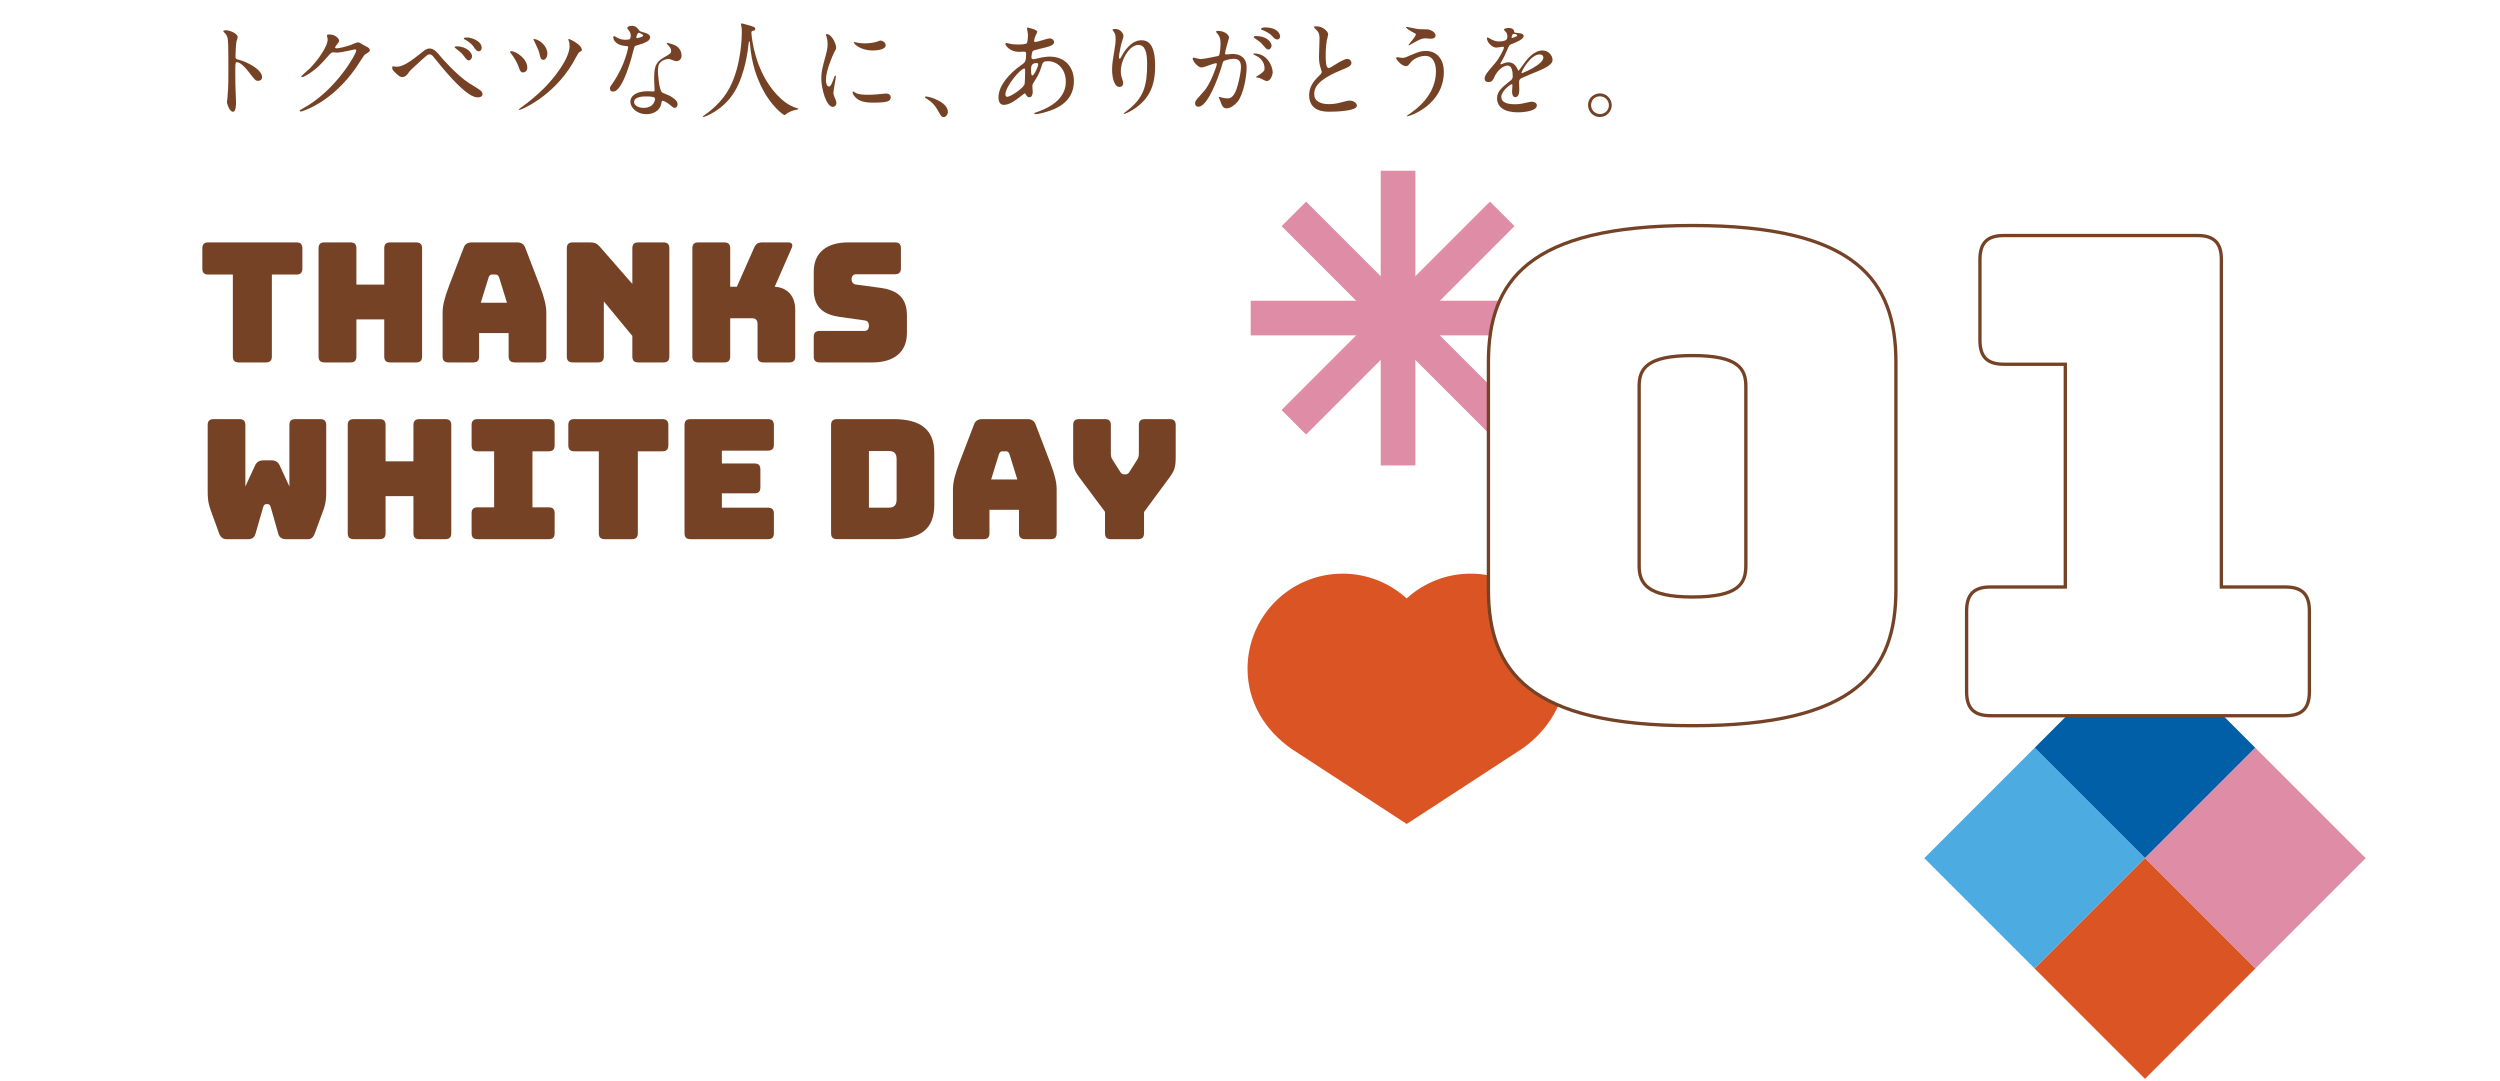 <?xml version="1.0" encoding="UTF-8"?>
<svg id="_レイヤー_1" data-name="レイヤー 1" xmlns="http://www.w3.org/2000/svg" xmlns:xlink="http://www.w3.org/1999/xlink" viewBox="0 0 749.72 324.15">
  <defs>
    <style>
      .cls-1 {
        fill: none;
      }

      .cls-2 {
        fill: #4cabe1;
      }

      .cls-3 {
        fill: #764226;
      }

      .cls-4 {
        fill: #df8ca6;
      }

      .cls-5 {
        fill: #005fa7;
      }

      .cls-6 {
        fill: url(#Unnamed_Pattern_2);
      }

      .cls-7, .cls-8 {
        fill: #fff;
      }

      .cls-9 {
        fill: #db5424;
      }

      .cls-8 {
        stroke: #764226;
        stroke-miterlimit: 10;
      }

      .cls-10 {
        clip-path: url(#clippath);
      }
    </style>
    <clipPath id="clippath">
      <rect class="cls-1" width="749.72" height="324.15"/>
    </clipPath>
    <pattern id="Unnamed_Pattern_2" data-name="Unnamed Pattern 2" x="0" y="0" width="54.71" height="54.71" patternTransform="translate(-4187.68 -4975.67) scale(.38)" patternUnits="userSpaceOnUse" viewBox="0 0 54.71 54.71">
      <g>
        <rect class="cls-1" x="0" width="54.71" height="54.71"/>
        <circle class="cls-7" cx="27.35" cy="27.35" r="7.32"/>
        <path class="cls-7" d="M0,0v7.32c4.05,0,7.32-3.28,7.32-7.32H0Z"/>
        <path class="cls-7" d="M54.71,54.71v-7.32c-4.05,0-7.32,3.28-7.32,7.32h7.32Z"/>
        <path class="cls-7" d="M54.71,0v7.32c-4.05,0-7.32-3.28-7.32-7.32h7.32Z"/>
        <path class="cls-7" d="M0,54.71v-7.32c4.05,0,7.32,3.28,7.32,7.32H0Z"/>
      </g>
    </pattern>
  </defs>
  <g class="cls-10">
    <g>
      <rect class="cls-6" y="229.58" width="296.58" height="98.12"/>
      <g>
        <rect class="cls-5" x="619.85" y="200.87" width="46.8" height="46.8" transform="translate(29.82 520.53) rotate(-45)"/>
        <rect class="cls-4" x="652.94" y="233.96" width="46.8" height="46.8" transform="translate(16.12 553.62) rotate(-45)"/>
        <rect class="cls-2" x="586.76" y="233.96" width="46.8" height="46.8" transform="translate(-3.27 506.82) rotate(-45)"/>
        <rect class="cls-9" x="619.85" y="267.05" width="46.8" height="46.8" transform="translate(-16.97 539.92) rotate(-45)"/>
      </g>
      <path class="cls-9" d="M469.54,200.54c0-15.75-12.77-28.51-28.51-28.51-7.4,0-14.14,2.82-19.2,7.44-5.07-4.62-11.81-7.44-19.2-7.44-15.75,0-28.51,12.77-28.51,28.51,0,10.11,5.31,18.53,13.2,24.05h0s.13.08.13.08c.97.61,34.4,22.43,34.4,22.43,0,0,33.43-21.82,34.4-22.43l.13-.07h0c7.88-5.52,13.2-13.94,13.2-24.05Z"/>
      <g>
        <rect class="cls-4" x="414.06" y="51.2" width="10.4" height="88.39"/>
        <rect class="cls-4" x="414.06" y="51.2" width="10.4" height="88.39" transform="translate(55.35 324.4) rotate(-45)"/>
        <rect class="cls-4" x="414.06" y="51.2" width="10.4" height="88.39" transform="translate(323.87 514.64) rotate(-90)"/>
        <rect class="cls-4" x="414.06" y="51.2" width="10.4" height="88.39" transform="translate(648.26 459.3) rotate(-135)"/>
      </g>
      <g>
        <path class="cls-8" d="M507.56,217.63c-49.2,0-61.2-16.4-61.2-40.8v-68.2c0-24.4,12-41,61.2-41s61,16.6,61,41v68.2c0,24.4-11.8,40.8-61,40.8ZM507.56,179.03c13.8,0,16-4,16-9.4v-53.8c0-5.2-2.2-9.2-16-9.2s-16,4-16,9.2v53.8c0,5.4,2.4,9.4,16,9.4Z"/>
        <path class="cls-8" d="M596.96,214.63c-5,0-7.2-2.2-7.2-7.2v-24.2c0-5,2.2-7.2,7.2-7.2h22.4v-66.8h-18.4c-5,0-7.2-2.2-7.2-7.2v-24.2c0-5,2.2-7.2,7.2-7.2h58c5,0,7.2,2.2,7.2,7.2v98.2h19.2c5,0,7.2,2.2,7.2,7.2v24.2c0,5-2.2,7.2-7.2,7.2h-88.4Z"/>
      </g>
      <g>
        <g>
          <path class="cls-3" d="M67.83,9.08c1.15,0,3.46,1.02,3.46,2.05,0,.22-.32,1.15-.38,1.34-.16.8-.29,3.65-.29,4.45,0,.7.13.8,1.06,1.02,1.95.45,6.91,2.78,6.91,5.18,0,1.06-.99,1.12-1.15,1.12-.8,0-.9-.13-3.04-2.91-.9-1.18-2.4-2.69-3.39-2.69-.32,0-.45,0-.45,2.37,0,3.39.03,5.09.16,7.97.03.35.06,1.15.06,1.63,0,.8,0,2.91-.93,2.91s-1.79-2.18-1.79-3.01c0-.13.13-.8.13-.93.22-2.66.29-3.49.29-7.42,0-9.15,0-10.18-.38-11.2-.26-.67-.58-.99-1.09-1.47l-.06-.13c.03-.29.86-.29.9-.29Z"/>
          <path class="cls-3" d="M98.04,10.65c0-.32.45-.32.7-.32,2.24,0,2.98,1.66,2.98,1.79,0,.38-.32.8-.96,1.6-.16.22-.26.35-.26.51,0,.26.38.26.51.26.32,0,2.69-.35,4.86-1.28.38-.16,1.15-.51,1.5-.51.29,0,.45.1,1.76.86.19.1,1.02.54,1.18.64.35.22.61.54.61.8,0,.45-.22.58-1.28,1.22-.35.22-.48.42-1.6,2.14-1.63,2.56-5.09,7.81-11.46,12.03-3.52,2.3-6.17,3.07-6.37,3.07-.16,0-.29-.13-.29-.29,0-.13.1-.19,1.09-.74,9.76-5.38,15.84-16.29,15.84-17.28,0-.29-.26-.35-.35-.35-.06,0-4.48.99-5.25.99-.19,0-1.06-.1-1.25-.1-.61,0-.67.06-2.02,1.6-1.95,2.18-2.75,3.01-4.35,4.16-1.31.96-2.69,1.7-3.07,1.7-.16,0-.22-.1-.22-.19,0-.22,2.14-2.02,2.53-2.4,2.59-2.59,5.63-7.01,5.38-8.93-.03-.16-.22-.86-.22-.99Z"/>
          <path class="cls-3" d="M132.07,16.89c.19.26,4.83,5.6,8.58,8.03.54.35,2.94,1.79,3.36,2.14.19.13.7.58.7,1.18,0,.74-.77.96-1.34.96-.93,0-3.36,0-11.29-9.6-.38-.45-1.95-2.43-2.3-2.82-.16-.16-.54-.48-.96-.48-.54,0-.58,0-5.09,4.19-.83.77-.9.83-1.44,1.63-.32.48-.9.99-1.6.99s-1.22-.35-2.69-1.86c-.13-.16-.38-.42-.38-.99,0-.16.03-.38.22-.38.16,0,.83.13.99.13,1.47,0,3.1-.61,7.1-3.84,1.5-1.22,2.02-1.63,2.91-1.63,1.28,0,2.37,1.25,3.23,2.34ZM141.57,16.86c0,.45-.38,1.25-.96,1.25-.45,0-.74-.26-1.63-1.47-.54-.74-.9-1.02-2.18-2.02-.16-.13-.48-.35-.48-.48s.32-.26.58-.26c2.98,0,4.67,1.92,4.67,2.98ZM144.45,14.36c0,.51-.32,1.02-.83,1.02-.7,0-1.12-.64-1.6-1.38-.45-.74-1.63-1.63-2.56-2.11-.32-.16-.38-.32-.38-.38,0-.29.64-.26,1.25-.26.83.03,4.13.93,4.13,3.1Z"/>
          <path class="cls-3" d="M158.13,20.35c0,1.06-.86,1.38-1.25,1.38-.8,0-1.06-.8-1.34-1.66-.42-1.31-1.47-2.98-2.3-4.06-.22-.26-.26-.35-.26-.42,0-.16.19-.29.38-.26,1.63.19,4.77,2.3,4.77,5.02ZM174.51,15c0,.19-.06.26-.74.61-.38.22-1.76,2.91-2.08,3.46-6.11,10.14-15.55,13.92-15.97,13.92-.13,0-.16-.1-.16-.16s.61-.51.96-.77c2.4-1.73,4.67-3.65,6.78-5.76,2.3-2.3,7.52-8.48,7.52-12.54,0-.45-.06-1.02-.29-1.57-.03-.06-.1-.26-.1-.32,0-.13.1-.19.22-.19.03,0,3.84,1.6,3.84,3.33ZM164.15,16.06c0,1.09-.58,1.89-1.22,1.89-.77,0-.96-.93-1.09-1.6-.16-.83-.48-1.66-1.47-3.71-.06-.16-.42-.74-.42-.86,0-.1.19-.1.26-.1,1.86.32,3.94,2.24,3.94,4.38Z"/>
          <path class="cls-3" d="M189.16,10.72c0-.48-.16-.96-.45-1.41-.1-.16-.61-.77-.61-.9,0-.38.67-.67,1.31-.67,1.28,0,1.79.7,2.3,1.41.16.22.48.35,1.44.61.61.16,1.82.51,1.82,1.41,0,1.22-1.79,1.79-4.38,2.56-.29.1-.32.19-.61,1.31-.38,1.6-3.14,12.42-6.08,12.42-.86,0-.99-.58-.99-.9,0-.45.1-.61,1.06-1.98,3.49-5.12,4.42-10.27,4.42-10.43,0-.29-.22-.32-.7-.35-3.78-.32-3.78-2.56-3.78-2.59,0-.13.03-.38.22-.38.13,0,.22.03.86.42.35.22,1.25.67,2.46.67.06,0,1.18,0,1.41-.19.22-.19.29-.7.29-.99ZM198.38,30.75c-.42,2.78-2.85,3.49-4.51,3.49-3.04,0-4.83-2.11-4.83-3.71,0-2.08,2.27-3.17,5.15-3.17.26,0,1.44.06,1.66.06.29,0,.45-.03.45-.35,0-.48-.13-2.62-.13-3.07,0-3.52.19-5.22,2.88-6.75,1.98-1.15,2.21-1.25,2.21-2.08,0-.7-.7-1.44-.9-1.63-.29-.26-.42-.38-.42-.51,0-.1.1-.16.22-.16.22,0,1.22.29,1.89.54,2.21.83,2.34,2.78,2.34,3.26,0,1.22-.86,1.66-1.5,1.66-.03,0-.42,0-.74-.13-1.22-.45-1.34-.51-1.73-.51-.77,0-1.82.45-2.34.96-.74.7-.77,1.86-.77,2.66s.32,5.76,1.28,6.43c.29.22,1.79.74,2.08.9.67.35,2.53,1.38,2.53,2.56,0,.54-.22,1.12-.86,1.12-.32,0-.51-.1-.99-.51-.86-.77-2.34-1.76-2.78-1.57-.13.06-.13.19-.19.51ZM193.77,28.92c-.74,0-3.62,0-3.62,1.7,0,.77.96,1.73,2.88,1.73,3.1,0,3.55-2.43,3.36-2.94-.16-.48-1.89-.48-2.62-.48ZM192.91,10.62c0-.22-1.12-.8-1.31-.8-.54,0-.77,1.31-.77,1.41,0,.06.03.16.06.19.1.1,2.02-.32,2.02-.8Z"/>
          <path class="cls-3" d="M225.33,9.79s.38,7.68,4.64,14.65c.54.86,4.16,6.72,9.09,8,.1.03.32.1.32.22,0,.16-.1.16-1.12.38-1.12.26-1.89.74-2.21.96-.61.45-.7.54-.8.54-.13,0-4.19-2.53-7.29-9.31-.58-1.28-2.62-5.66-3.07-12.38-.03-.35-.03-.38-.16-.38-.19,0-.19.13-.32,1.28-.1,1.02-.93,8.48-4.1,13.7-3.42,5.7-9.02,7.62-9.31,7.62-.1,0-.19-.03-.19-.16,0-.1.16-.22.42-.38,1.86-1.25,5.44-4.1,7.58-8.22,3.65-6.94,3.65-16.1,3.65-16.45,0-.93,0-1.28-.13-1.95-.03-.1-.13-.54-.13-.64,0-.16.16-.26.26-.26.19,0,1.57.45,1.86.51,1.54.42,2.18.61,2.18,1.18,0,.35-.26.45-.54.51-.26.03-.42.06-.51.19-.06.1-.1.19-.1.38Z"/>
          <path class="cls-3" d="M248.52,25.95c.54,0,.83-.51,1.54-2.5.19-.54.29-.8.45-.8s.16.32.16.38c0,.35-.74,4.1-.74,4.86,0,.54.45,1.5.51,1.66.22.45.38.99.38,1.41,0,.64-.51,1.09-1.06,1.09-1.98,0-3.46-5.44-3.46-8.51,0-2.05.26-2.98,1.34-6.98.54-1.95.54-2.75.54-3.33,0-1.02-.19-1.89-.32-2.27-.03-.1-.19-.48-.19-.58s.13-.16.26-.16c1.47,0,2.82,2.91,2.82,4.06,0,.35,0,.38-.61,1.47-.35.67-2.46,5.38-2.46,8.26,0,.96.32,1.92.83,1.92ZM267.12,29.15c0,1.25-.96,1.63-5.44,1.63-3.14,0-4.32-.8-4.99-1.44-.16-.16-.99-.99-.99-1.6,0-.06,0-.32.16-.32.13,0,.64.38.77.45.93.48,2.24.54,3.42.54.83,0,1.98,0,2.78-.1.45-.03,2.69-.26,2.82-.26,1.22,0,1.47.7,1.47,1.09ZM265.61,13.56c0,1.57-3.55,1.57-3.94,1.57-3.62,0-5.6-1.95-5.6-2.37,0-.06.03-.16.22-.16.1,0,.48.13.9.22.74.16,1.6.19,2.18.19,1.57,0,3.07-.32,3.52-.48.96-.35,1.06-.38,1.38-.35.58.1,1.34.64,1.34,1.38Z"/>
          <path class="cls-3" d="M283.02,35.1c-.67,0-.8-.22-1.86-2.14-.64-1.12-1.47-2.24-3.36-3.42-.1-.06-.45-.29-.45-.38s.1-.22.35-.22c1.12,0,6.56,1.66,6.56,4.64,0,.77-.64,1.54-1.25,1.54Z"/>
          <path class="cls-3" d="M305.8,29.11c-1.63,1.28-3.26,2.34-4.8,2.34-1.44,0-1.57-1.63-1.57-2.21,0-3.46,3.07-7.14,6.98-9.82.99-.7,1.31-.99,1.31-3.26,0-.51-.1-.67-.7-.67-.06,0-1.22.06-1.44.06-2.85,0-4.1-2.05-4.1-2.34,0-.19.13-.32.38-.32.19,0,1.15.29,1.34.32.8.1,1.57.13,2.18.13.58,0,2.43,0,2.62-.48.19-.45.29-2.24.29-2.37,0-.32-.32-1.95-.32-2.02,0-.16.16-.19.29-.19.06,0,2.82.58,2.82,1.28,0,.03-.48,1.06-.51,1.12-.32.67-.45,1.28-.45,1.57,0,.26.03.32.42.32.67,0,3.62-1.06,4.22-1.06.77,0,1.34.51,1.34,1.06,0,1.02-1.15,1.31-3.87,1.98-1.89.45-2.37.58-2.56.83-.16.22-.35,1.12-.35,1.57,0,.74.16.8.54.8.26,0,.74-.1.93-.16,1.54-.38,2.91-.61,4-.61,4.67,0,7.26,3.23,7.26,7.33,0,6.94-6.37,8.74-9.34,9.54-.19.06-1.47.38-2.21.38-.19,0-.32-.06-.32-.22,0-.13.26-.22.64-.35,6.43-2.18,8.8-5.54,8.8-9.12,0-4.03-2.69-6.18-5.28-6.18-1.54,0-1.6.19-2.18,2.08-.54,1.73-1.06,2.53-2.21,4.35-.32.51-.35.67-.35,1.15,0,.26.1,1.41.1,1.63,0,.86-.32,1.6-1.02,1.6-.54,0-.77-.38-.99-.74-.22-.38-.26-.45-.35-.45-.06-.03-.99.7-1.54,1.12ZM307.24,25.31c.13-.32.19-3.68.19-4.03,0-.19,0-.74-.22-.74-1.18,0-5.7,5.38-5.7,7.78,0,.45.16.77.67.7,1.09-.13,4.61-2.56,5.06-3.71ZM310.86,18.91c-1.66,0-1.66,1.09-1.66,2.21,0,.29,0,1.54.38,1.54.48,0,1.76-2.53,1.76-3.36,0-.03-.03-.26-.1-.32-.06-.06-.29-.06-.38-.06Z"/>
          <path class="cls-3" d="M341.4,13.47c-2.72,0-5.28,4.48-5.28,7.87,0,1.02.16,1.6.42,2.37.22.61.29.86.29,1.22,0,1.06-.86,1.15-1.15,1.15-1.47,0-2.18-2.66-2.18-5.18,0-1.63.26-3.33.58-5.09.45-2.62.48-3.33.48-4.1,0-1.12-.19-1.6-.42-1.98-.06-.13-.54-.77-.54-.83s.38-.22.86-.22c1.47,0,2.46,1.28,2.46,2.14,0,.38-.58,2.02-.67,2.37-.06.26-.7,3.17-.7,3.97,0,.1,0,.45.26.45.16,0,.35-.38.58-.8.35-.7,2.53-4.74,5.89-4.74,1.98,0,4.13,1.06,4.13,7.78,0,4.51-.9,9.63-6.98,13.25-1.28.77-2.18,1.06-2.3,1.06-.06,0-.13-.03-.13-.1,0-.1.06-.16.8-.7,5.25-3.97,6.21-7.68,6.21-14.21,0-3.52-.64-5.66-2.59-5.66Z"/>
          <path class="cls-3" d="M357.66,17.53c0-.13.13-.26.29-.26.1,0,1.76.45,2.11.45.93,0,5.31-.93,5.38-.96.54-.38.58-3.62.58-3.78,0-.83-.06-1.79-.8-2.72-.48-.58-.54-.64-.54-.74,0-.22.38-.26.51-.26,2.14,0,3.39,1.22,3.39,2.05,0,.03-1.22,4.13-1.22,4.74,0,.19.13.29.35.29.16,0,1.63-.16,1.89-.16,2.4,0,4.25,1.15,4.25,4.1,0,2.53-.9,8.03-2.75,10.27-.9,1.06-2.18,1.95-3.26,1.95-1.18,0-1.5-1.12-1.89-2.21-.06-.22-.42-.96-.42-1.06s.06-.16.16-.16c.13,0,.7.19.8.22.67.16,1.31.22,1.63.22.93,0,2.11-.45,3.04-3.9.35-1.28.99-3.87.99-5.57,0-2.24-1.28-2.4-2.21-2.4-1.02,0-2.85.48-3.07.77-.13.16-.16.29-.48,1.38-1.28,4.35-4.38,12.22-6.98,12.22-.7,0-1.02-.45-1.02-1.02,0-.67.22-.93,2.14-3.04.86-.96,2.21-2.43,3.94-7.23.13-.32.45-1.28.45-1.5,0-.1-.03-.26-.22-.26-.7,0-3.68,1.28-4.32,1.28-1.25,0-2.72-2.02-2.72-2.72ZM379.86,24.32c-.35,0-1.82-.83-2.18-.96-.22-.06-1.02-.1-1.02-.22,0-.19,1.06-.74,1.25-.9,1.18-.9,1.31-.99,1.31-1.86,0-.54-.22-2.62-2.59-3.68-.26-.13-.77-.35-.77-.48,0-.19.13-.19.22-.19,4.1,0,5.57,4.03,5.6,5.66,0,.38-.48,2.62-1.82,2.62ZM381.34,13.6c0,.54-.38,1.25-.93,1.25-.45,0-.7-.19-1.7-1.38-.64-.77-.96-.99-2.27-1.89-.16-.1-.48-.35-.48-.48,0-.1.26-.29.54-.29,4.1,0,4.83,2.4,4.83,2.78ZM383.9,10.91c0,.38-.26.93-.8.93-.7,0-1.06-.42-1.7-1.15-.51-.54-1.79-1.31-2.85-1.7-.32-.1-.42-.22-.42-.32,0-.26.77-.45,1.15-.45,3.97,0,4.61,2.08,4.61,2.69Z"/>
          <path class="cls-3" d="M395,23.29c.96-.9,1.38-1.31,1.38-1.73,0-.1-.22-.83-.29-.99-.38-1.22-.54-1.95-.54-3.74,0-.74.16-4.45.16-5.28,0-1.6-.45-2.08-.96-2.59-.67-.7-.77-.8-.77-.9,0-.13.77-.16.86-.16,1.82,0,3.46,1.47,3.46,2.4,0,.29-.38,1.73-.45,2.05-.13.9-.29,2.37-.29,4.22,0,1.22,0,3.81.83,3.81.45,0,.64-.13,2.37-1.22.35-.22,2.37-1.5,3.3-1.5.74,0,1.22.64,1.22,1.18,0,.96-1.31,1.47-2.46,1.92-7.62,3.07-8.7,5.41-8.7,7.49s1.86,2.98,4.45,2.98c1.6,0,2.88-.32,3.84-.58,1.44-.38,1.79-.48,2.4-.48,1.09,0,2.11.74,2.11,1.54,0,1.63-6.53,1.79-8.22,1.79-1.47,0-6.11,0-6.11-5.02,0-.9.26-3.1,2.43-5.18Z"/>
          <path class="cls-3" d="M432.99,21.5c0,9.95-10.18,13.38-11.04,13.38-.03,0-.1,0-.1-.06,0-.1,1.25-.96,1.41-1.06,4.35-3.07,7.36-7.26,7.36-12.42,0-1.02-.19-4.58-3.23-4.58-1.82,0-3.58,1.02-4.29,1.89-.86,1.06-.96,1.18-1.47,1.18-1.38,0-2.94-2.02-2.94-2.43,0-.16.19-.26.32-.26.22,0,1.25.22,1.47.22.74,0,.96-.1,2.94-.96,1.79-.77,2.62-1.12,4.22-1.12,2.75,0,5.34,1.92,5.34,6.21ZM425.02,8.67c.58.1,1.09.1,1.47.1,1.54,0,1.89,0,2.53.29,1.31.54,1.5,1.28,1.5,1.57,0,.8-.86.99-1.47.99-.26,0-1.38-.13-1.6-.13-1.06,0-1.79.38-3.87,1.54-.16.1-.99.58-1.06.58s-.13-.03-.13-.13c0-.13,2.21-2.53,2.21-3.14,0-.19-.06-.26-.67-.54-.96-.48-2.3-1.41-2.3-1.57s.26-.16.32-.16c.1,0,2.59.54,3.07.61Z"/>
          <path class="cls-3" d="M445.23,23.52c0-.96.9-1.98,3.07-4.51,1.44-1.66,2.72-4.32,2.72-4.77,0-.19-.22-.22-.35-.22-.32,0-1.63.26-1.92.26-1.22,0-2.85-1.57-2.85-2.82,0-.1,0-.22.19-.22s1.02.51,1.22.61c.38.19,1.25.58,2.11.58,2.62,0,2.62-.86,2.62-1.5,0-.19-.03-.7-.26-1.12-.1-.16-.77-.74-.77-.93,0-.26.83-.51,1.41-.51.77,0,1.57.29,1.63.99.03.42.16.48,1.44.58.22,0,1.44.16,1.44.83,0,1.06-2.34,1.95-3.81,2.53-.48.19-.51.26-1.22,1.89-.77,1.76-.9,2.02-1.73,3.46-.16.29-.22.38-.22.51,0,.06.03.13.13.13s.7-.22.99-.35c.35-.16.77-.26,1.25-.26.42,0,1.89.06,2.72,1.95.22.54.26.61.32.61.1,0,1.15-1.47,1.31-1.73,1.06-1.47,3.14-4.38,5.92-4.38,1.76,0,3.01,1.5,3.01,2.85,0,1.5-2.53,2.56-4.51,3.42-.8.35-4.42,1.79-4.99,2.14-.51.32-.54.67-.54,1.34,0,.29.06,1.63.06,1.92,0,.51,0,2.34-1.18,2.34-.86,0-.99-1.06-.99-1.63,0-.32.1-1.86.1-1.89,0-.13,0-.38-.22-.38-.26,0-3.1,1.98-3.1,3.81,0,2.21,3.2,2.21,4.13,2.21.8,0,1.41-.06,2.05-.19.45-.06,2.5-.58,2.91-.58.67,0,1.57.32,1.57,1.09,0,1.98-4.96,2.11-5.73,2.11-4.06,0-6.21-1.66-6.21-4.19,0-2.05,1.22-3.07,4.22-5.5.32-.26.48-.64.48-1.12,0-1.44-.26-3.23-1.54-3.23s-3.1,1.47-3.94,3.39c-.35.8-.7,1.57-1.73,1.57-.61,0-1.22-.19-1.22-1.06ZM453.39,11.42c.06,0,1.6-.42,1.6-.77,0-.42-.8-.48-1.09-.48-.45,0-.58.9-.58,1.02s0,.22.06.22ZM456.3,21.79c0,.06.03.16.13.16s6.4-2.56,6.4-4.67c0-.8-.7-.96-1.12-.96-2.66,0-5.41,4.96-5.41,5.47Z"/>
          <path class="cls-3" d="M483.34,31.55c0,1.79-1.44,3.55-3.58,3.55s-3.52-1.79-3.52-3.58c0-2.43,2.11-3.52,3.55-3.52,2.08,0,3.55,1.73,3.55,3.55ZM477.14,31.51c0,1.47,1.18,2.69,2.69,2.69,1.38,0,2.66-1.09,2.66-2.62,0-1.25-.96-2.69-2.72-2.69s-2.62,1.38-2.62,2.62Z"/>
        </g>
        <g>
          <path class="cls-3" d="M71.63,108.69c-1.25,0-1.8-.55-1.8-1.8v-24.55h-7.35c-1.25,0-1.8-.55-1.8-1.8v-6.05c0-1.25.55-1.8,1.8-1.8h26.4c1.25,0,1.8.55,1.8,1.8v6.05c0,1.25-.55,1.8-1.8,1.8h-7.35v24.55c0,1.25-.55,1.8-1.8,1.8h-8.1Z"/>
          <path class="cls-3" d="M97.33,108.69c-1.25,0-1.8-.55-1.8-1.8v-32.4c0-1.25.55-1.8,1.8-1.8h7.75c1.25,0,1.8.55,1.8,1.8v10.85h8.35v-10.85c0-1.25.55-1.8,1.8-1.8h7.75c1.25,0,1.8.55,1.8,1.8v32.4c0,1.25-.55,1.8-1.8,1.8h-7.75c-1.25,0-1.8-.55-1.8-1.8v-11.1h-8.35v11.1c0,1.25-.55,1.8-1.8,1.8h-7.75Z"/>
          <path class="cls-3" d="M141.88,108.69h-7.35c-1.25,0-1.8-.55-1.8-1.8v-13.2c0-2,.6-4.5,1.95-8l4.35-11.35c.4-1.15,1.2-1.65,2.55-1.65h13.45c1.3,0,2.1.5,2.5,1.65l4.35,11.35c1.35,3.5,1.95,6,1.95,8v13.2c0,1.25-.55,1.8-1.8,1.8h-7.55c-1.35,0-1.95-.55-1.95-1.8v-7h-8.85v7c0,1.25-.55,1.8-1.8,1.8ZM144.18,90.79h7.85l-2.35-7.6c-.25-.6-.55-.85-.95-.85h-1.25c-.4,0-.7.25-.95.85l-2.35,7.6Z"/>
          <path class="cls-3" d="M171.78,108.69c-1.25,0-1.8-.55-1.8-1.8v-32.4c0-1.25.55-1.8,1.8-1.8h5.2c1.3,0,2.1.35,2.95,1.35l9.7,11.1v-10.65c0-1.25.55-1.8,1.8-1.8h7.5c1.25,0,1.8.55,1.8,1.8v32.4c0,1.25-.55,1.8-1.8,1.8h-7.5c-1.25,0-1.8-.55-1.8-1.8v-6.15l-8.55-10.35v16.5c0,1.25-.55,1.8-1.8,1.8h-7.5Z"/>
          <path class="cls-3" d="M209.43,108.69c-1.25,0-1.8-.55-1.8-1.8v-32.4c0-1.25.55-1.8,1.8-1.8h7.75c1.25,0,1.8.55,1.8,1.8v11.5h2l5.15-11.65c.5-1.2,1.2-1.65,2.5-1.65h7.7c1.15,0,1.55.6,1.1,1.65l-5.1,11.65c3.75.2,6.15,2.8,6.15,6.8v14.1c0,1.25-.55,1.8-1.8,1.8h-7.7c-1.25,0-1.8-.55-1.8-1.8v-9.75c0-1.1-.55-1.7-1.6-1.7h-6.6v11.45c0,1.25-.55,1.8-1.8,1.8h-7.75Z"/>
          <path class="cls-3" d="M245.83,108.69c-1.25,0-1.8-.55-1.8-1.8v-5.85c0-1.25.55-1.8,1.8-1.8h13.45c.85,0,1.3-.65,1.3-1.45,0-1.15-.45-1.6-1.3-1.7l-7.5-1.05c-4.7-.7-7.75-2.7-7.75-8.3v-5.25c0-5.7,3.85-8.8,10.35-8.8h14c1.25,0,1.8.55,1.8,1.8v5.95c0,1.25-.55,1.8-1.8,1.8h-11.65c-.85,0-1.35.6-1.35,1.5s.5,1.5,1.35,1.6l7.45,1c4.7.7,7.8,2.7,7.8,8.3v5.25c0,5.7-3.9,8.8-10.35,8.8h-15.8Z"/>
          <path class="cls-3" d="M96.03,125.69c1.25,0,1.8.55,1.8,1.8v19.4c0,2.15,0,3.75-.9,6.2l-2.5,6.8c-.35,1-.95,1.8-2,1.8h-6.65c-1.1,0-2-.45-2.3-1.5l-2.3-8.15c-.2-.65-.5-.85-.9-.85h-.45c-.4,0-.7.2-.9.85l-2.35,8.15c-.3,1-1.05,1.5-2.1,1.5h-6.6c-1.1,0-1.85-.75-2.2-1.8l-2.5-6.9c-.9-2.45-.9-4.05-.9-6.2v-19.3c0-1.25.55-1.8,1.8-1.8h7.7c1.25,0,1.8.55,1.8,1.8v18.4l2.9-6.3c.55-1.15,1.35-1.55,2.65-1.55h2.1c1.3,0,2.1.4,2.65,1.55l2.9,6.3v-18.4c0-1.25.5-1.8,1.8-1.8h7.45Z"/>
          <path class="cls-3" d="M106.08,161.69c-1.25,0-1.8-.55-1.8-1.8v-32.4c0-1.25.55-1.8,1.8-1.8h7.75c1.25,0,1.8.55,1.8,1.8v10.85h8.35v-10.85c0-1.25.55-1.8,1.8-1.8h7.75c1.25,0,1.8.55,1.8,1.8v32.4c0,1.25-.55,1.8-1.8,1.8h-7.75c-1.25,0-1.8-.55-1.8-1.8v-11.1h-8.35v11.1c0,1.25-.55,1.8-1.8,1.8h-7.75Z"/>
          <path class="cls-3" d="M141.43,159.89v-5.95c0-1.25.55-1.8,1.8-1.8h4.95v-16.8h-4.95c-1.25,0-1.8-.55-1.8-1.8v-6.05c0-1.25.55-1.8,1.8-1.8h21.3c1.25,0,1.8.55,1.8,1.8v6.05c0,1.25-.55,1.8-1.8,1.8h-4.85v16.8h4.85c1.25,0,1.8.55,1.8,1.8v5.95c0,1.25-.55,1.8-1.8,1.8h-21.3c-1.25,0-1.8-.55-1.8-1.8Z"/>
          <path class="cls-3" d="M181.38,161.69c-1.25,0-1.8-.55-1.8-1.8v-24.55h-7.35c-1.25,0-1.8-.55-1.8-1.8v-6.05c0-1.25.55-1.8,1.8-1.8h26.4c1.25,0,1.8.55,1.8,1.8v6.05c0,1.25-.55,1.8-1.8,1.8h-7.35v24.55c0,1.25-.55,1.8-1.8,1.8h-8.1Z"/>
          <path class="cls-3" d="M207.08,161.69c-1.25,0-1.8-.55-1.8-1.8v-32.4c0-1.25.55-1.8,1.8-1.8h23.2c1.25,0,1.8.55,1.8,1.8v5.85c0,1.25-.55,1.8-1.8,1.8h-13.8v3.85h9.75c1.25,0,1.8.55,1.8,1.8v5.35c0,1.25-.55,1.8-1.8,1.8h-9.75v4.3h13.8c1.25,0,1.8.55,1.8,1.8v5.85c0,1.25-.55,1.8-1.8,1.8h-23.2Z"/>
          <path class="cls-3" d="M251.03,161.69c-1.25,0-1.8-.55-1.8-1.8v-32.4c0-1.25.55-1.8,1.8-1.8h16.85c8.4,0,12.3,3.25,12.3,10.2v15.6c0,6.95-3.9,10.2-12.3,10.2h-16.85ZM260.58,152.24h5.95c1.6,0,2.35-.75,2.35-2.45v-12.15c0-1.65-.75-2.4-2.35-2.4h-5.95v17Z"/>
          <path class="cls-3" d="M294.93,161.69h-7.35c-1.25,0-1.8-.55-1.8-1.8v-13.2c0-2,.6-4.5,1.95-8l4.35-11.35c.4-1.15,1.2-1.65,2.55-1.65h13.45c1.3,0,2.1.5,2.5,1.65l4.35,11.35c1.35,3.5,1.95,6,1.95,8v13.2c0,1.25-.55,1.8-1.8,1.8h-7.55c-1.35,0-1.95-.55-1.95-1.8v-7h-8.85v7c0,1.25-.55,1.8-1.8,1.8ZM297.23,143.79h7.85l-2.35-7.6c-.25-.6-.55-.85-.95-.85h-1.25c-.4,0-.7.25-.95.85l-2.35,7.6Z"/>
          <path class="cls-3" d="M333.18,161.69c-1.3,0-1.8-.55-1.8-1.8v-6.4l-7.65-10.25c-1.55-2.05-1.9-3.05-1.9-6.15v-9.6c0-1.25.55-1.8,1.8-1.8h7.7c1.25,0,1.8.55,1.8,1.8v8.2c0,.7,0,1.4.45,2.1l2.3,3.6c.35.6.65.85,1.2.85h.5c.55,0,.85-.25,1.2-.85l2.3-3.6c.45-.7.45-1.4.45-2.1v-8.2c0-1.25.55-1.8,1.8-1.8h7.45c1.25,0,1.8.55,1.8,1.8v9.6c0,3.1-.4,4.1-1.9,6.15l-7.6,10.3v6.35c0,1.25-.55,1.8-1.8,1.8h-8.1Z"/>
        </g>
      </g>
    </g>
  </g>
</svg>